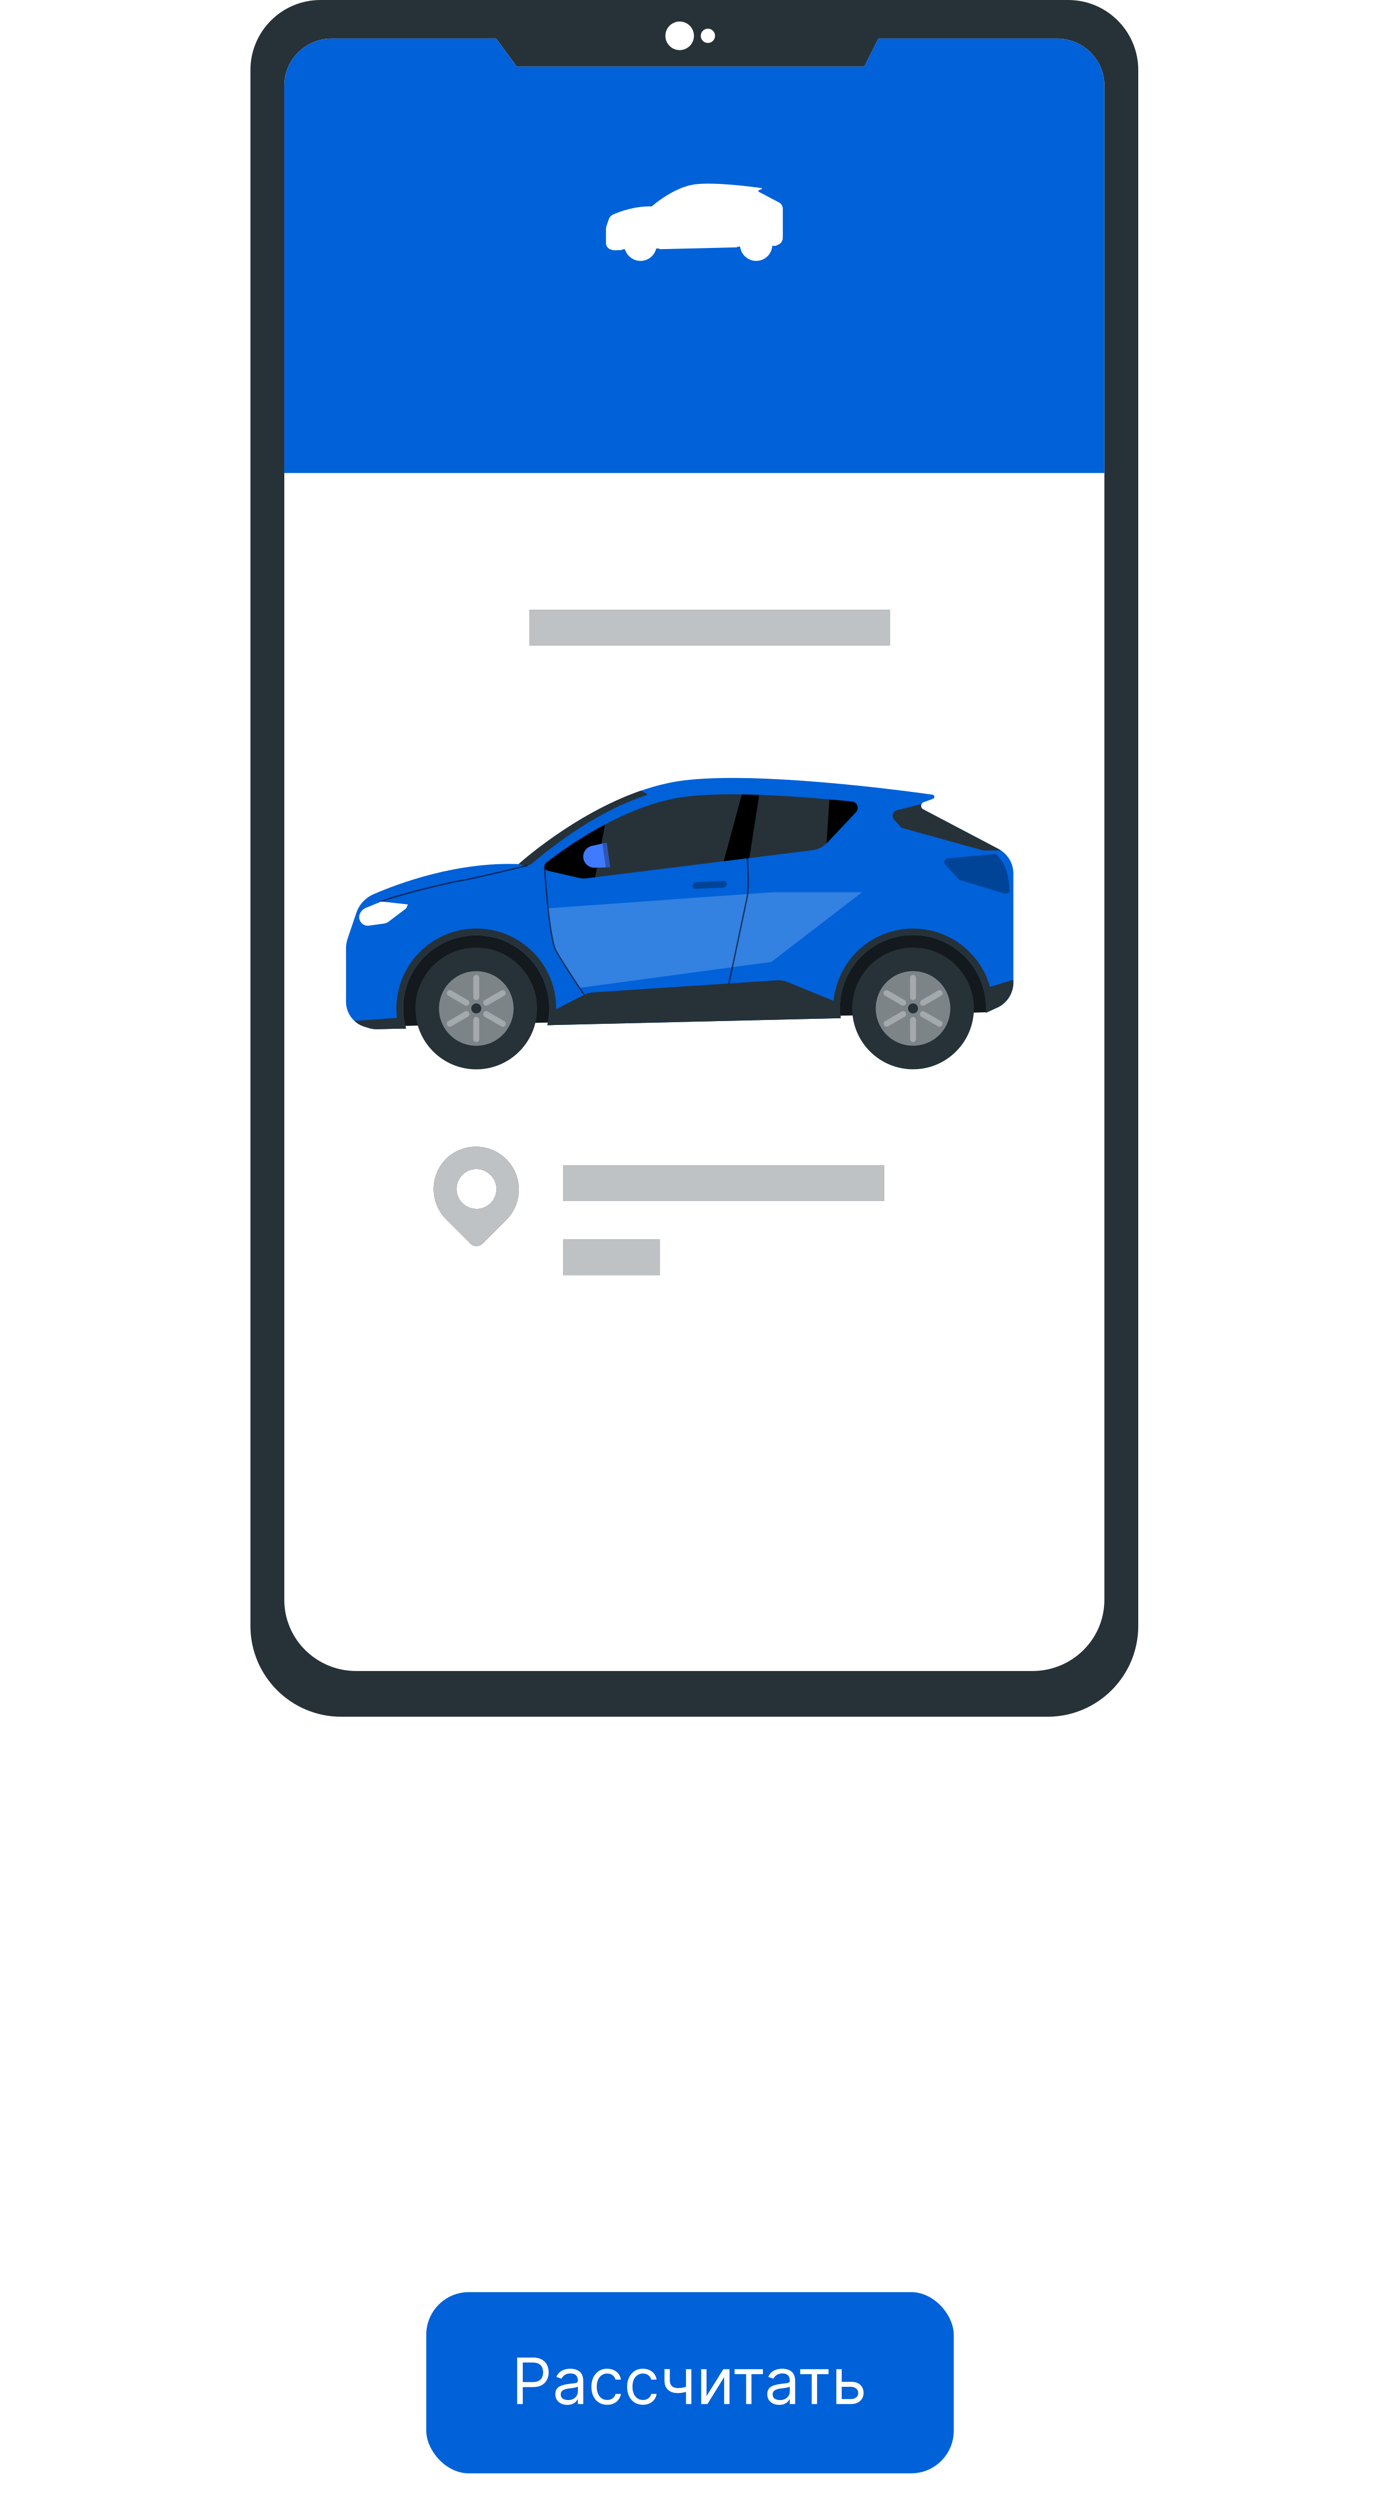 <svg width="259" height="469" viewBox="0 0 259 469" fill="none" xmlns="http://www.w3.org/2000/svg">
<path d="M60.14 0H200.49C207.74 0 213.63 5.89 213.63 13.14V305.03C213.63 314.43 206 322.06 196.6 322.06H64.03C54.63 322.06 47 314.43 47 305.03V13.14C47 5.89 52.89 0 60.14 0Z" fill="#263238"/>
<path d="M164.86 7.23L162.19 12.5H96.99L93.11 7.23H62.29C57.36 7.23 53.36 11.18 53.36 16.05V300.15C53.36 307.51 59.4 313.48 66.85 313.48H193.78C201.23 313.48 207.27 307.51 207.27 300.15V16.05C207.27 11.18 203.27 7.23 198.34 7.23H164.85H164.86Z" fill="white"/>
<path d="M130.24 6.72C130.24 8.2 129.04 9.4 127.56 9.4C126.08 9.4 124.88 8.2 124.88 6.72C124.88 5.24 126.08 4.04 127.56 4.04C129.04 4.04 130.24 5.24 130.24 6.72Z" fill="white"/>
<path d="M134.2 6.72C134.2 7.46 133.6 8.06 132.86 8.06C132.12 8.06 131.52 7.46 131.52 6.72C131.52 5.98 132.12 5.38 132.86 5.38C133.6 5.38 134.2 5.98 134.2 6.72Z" fill="white"/>
<path d="M198.34 7.23H164.85L162.18 12.5H96.99L93.11 7.23H62.29C57.36 7.23 53.36 11.18 53.36 16.05V88.74H207.27V16.05C207.27 11.18 203.27 7.23 198.34 7.23Z" fill="#0061D9"/>
<path d="M146.92 44.47V39.18C146.92 38.72 146.69 38.29 146.31 38.04C146.31 38.04 146.23 37.99 146.19 37.97L142.44 36C142.44 36 142.42 35.99 142.41 35.98C142.38 35.96 142.36 35.93 142.35 35.9C142.31 35.8 142.36 35.68 142.47 35.65L142.93 35.49C142.93 35.49 143 35.44 143 35.4C143 35.34 142.97 35.29 142.91 35.28C141.13 35.03 134.2 34.13 130.55 34.57C129.82 34.66 129.1 34.84 128.4 35.08C125.95 35.93 123.82 37.5 122.86 38.27C122.51 38.55 122.32 38.73 122.32 38.73C119.23 38.61 116.34 39.69 115.1 40.23C114.7 40.41 114.39 40.74 114.25 41.16L113.82 42.42C113.76 42.58 113.73 42.75 113.73 42.92V45.58C113.73 46.15 114.1 46.65 114.65 46.82L114.87 46.89C115 46.93 115.14 46.95 115.28 46.95L116.71 46.92C116.71 46.92 116.69 46.84 116.68 46.79L117.3 46.77C117.44 47.24 117.69 47.69 118.07 48.06C119.25 49.24 121.17 49.24 122.35 48.06C122.76 47.65 123.03 47.16 123.15 46.63H123.77C123.77 46.63 123.75 46.7 123.74 46.75L137.99 46.41H138.33C138.33 46.36 138.32 46.32 138.31 46.28H138.91C138.98 46.92 139.27 47.56 139.78 48.06C140.96 49.24 142.88 49.24 144.06 48.06C144.6 47.52 144.89 46.83 144.94 46.12H145.55C145.55 46.12 145.59 46.12 145.61 46.1L145.9 45.97L146.1 45.88C146.59 45.66 146.91 45.17 146.91 44.63V44.49L146.92 44.47Z" fill="white"/>
<path d="M185.24 189.89L69.4 192.6V172.79H186.35L185.24 189.89Z" fill="#263238"/>
<path opacity="0.5" d="M185.24 189.89L69.4 192.6V172.79H186.35L185.24 189.89Z" fill="black"/>
<path d="M64.94 177.87V187.92C64.94 190.07 66.34 191.97 68.4 192.61L69.22 192.86C69.72 193.02 70.25 193.09 70.78 193.08L76.19 192.95C75.55 190.7 75.49 188.33 76.03 186.05C77.76 178.68 85.14 174.11 92.51 175.84C99.88 177.57 104.45 184.95 102.72 192.32L157.77 191.01C157.68 190.37 157.64 189.72 157.64 189.07C157.67 181.5 163.84 175.39 171.41 175.42C178.98 175.45 185.09 181.62 185.06 189.19C185.06 189.46 185.04 189.72 185.04 189.98C185.11 189.95 185.19 189.92 185.26 189.89L187.14 189.05C189 188.21 190.19 186.36 190.19 184.33V163.87C190.19 161.94 189.12 160.18 187.42 159.28L173.27 151.84C173.11 151.75 172.98 151.61 172.92 151.44C172.78 151.05 172.98 150.62 173.36 150.48L175.09 149.86C175.24 149.81 175.34 149.68 175.36 149.53C175.39 149.31 175.23 149.11 175.01 149.08C168.29 148.14 142.14 144.72 128.39 146.4C112.53 148.34 97.34 162.1 97.34 162.1C85.67 161.66 74.78 165.72 70.09 167.76C68.58 168.42 67.41 169.69 66.88 171.25L65.27 176C65.06 176.6 64.95 177.23 64.94 177.87Z" fill="#0061D9"/>
<path d="M157.77 191.01C157.69 190.41 157.65 189.8 157.65 189.19C157.65 188.88 157.66 188.57 157.68 188.27L147.73 184.2C147.15 183.96 146.52 183.86 145.89 183.9L111.26 186.17C110.69 186.21 110.14 186.36 109.64 186.62L103.06 190C103.01 190.78 102.9 191.56 102.72 192.32L157.77 191.01Z" fill="#263238"/>
<path d="M190.18 184.32V183.8L184.55 185.52C184.88 186.71 185.04 187.95 185.04 189.18C185.04 189.45 185.02 189.71 185.02 189.97C185.09 189.94 185.17 189.91 185.24 189.88L187.13 189.04C188.99 188.2 190.18 186.35 190.18 184.32Z" fill="#263238"/>
<path d="M66.54 191.53C67.08 192.03 67.72 192.4 68.42 192.61L69.24 192.86C69.74 193.02 70.27 193.09 70.8 193.08L76.21 192.95C76.01 192.27 75.87 191.57 75.79 190.86L66.55 191.53H66.54Z" fill="#263238"/>
<path d="M171.37 174.19C170.75 174.19 170.13 174.23 169.51 174.31C161.3 175.34 155.47 182.83 156.49 191.04L157.79 191.01C157.7 190.37 157.66 189.72 157.66 189.07C157.69 181.5 163.86 175.39 171.43 175.42C179 175.45 185.11 181.62 185.08 189.19C185.08 189.46 185.06 189.72 185.06 189.98C185.13 189.95 185.21 189.92 185.28 189.89L186.36 189.4V189.19C186.36 180.91 179.64 174.2 171.36 174.2H171.37V174.19Z" fill="#263238"/>
<path d="M89.39 174.19C88.11 174.19 86.83 174.35 85.6 174.68C77.59 176.77 72.79 184.97 74.88 192.98L76.21 192.95C75.57 190.7 75.51 188.33 76.05 186.05C77.78 178.68 85.16 174.11 92.53 175.84C99.9 177.57 104.47 184.95 102.74 192.32L104.07 192.29C104.29 191.27 104.39 190.23 104.39 189.18C104.39 180.9 97.68 174.19 89.4 174.19H89.39Z" fill="#263238"/>
<path d="M102.52 161.84C102.36 161.96 102.25 162.13 102.21 162.33C102.11 162.79 102.39 163.25 102.85 163.35L108.6 164.67C109.11 164.79 109.64 164.82 110.15 164.75L152.48 159.5C153.51 159.37 154.46 158.89 155.18 158.13L160.63 152.36C160.81 152.17 160.92 151.92 160.95 151.66C161.01 151.01 160.54 150.43 159.89 150.37C149.71 149.34 136.84 148.46 128.75 149.45C118.14 150.75 107.58 157.92 102.51 161.83L102.52 161.84Z" fill="#263238"/>
<g opacity="0.3">
<path d="M130.34 166.71C130.07 166.61 129.93 166.31 130.03 166.04C130.15 165.7 130.46 165.47 130.82 165.46L135.87 165.25C135.94 165.25 136.01 165.25 136.07 165.28C136.34 165.38 136.49 165.68 136.39 165.95C136.27 166.29 135.95 166.52 135.6 166.53L130.55 166.74C130.48 166.74 130.41 166.74 130.35 166.71H130.34Z" fill="black"/>
</g>
<path d="M167.89 152.24C167.44 152.64 167.4 153.32 167.8 153.77L169 155.07C169.14 155.22 169.31 155.32 169.51 155.38L184.18 159.45C184.44 159.52 184.7 159.55 184.96 159.55H187.87C187.72 159.45 187.56 159.36 187.4 159.27L173.25 151.82C172.89 151.64 172.75 151.21 172.92 150.85L168.32 152C168.16 152.04 168.01 152.12 167.88 152.24H167.89Z" fill="#263238"/>
<path d="M97.34 162.08L98.14 162.31C98.76 162.49 99.43 162.34 99.92 161.93C104.56 158.01 112.62 151.99 121.33 149.18C121.37 149.17 121.4 149.14 121.42 149.11C121.46 149.03 121.44 148.93 121.36 148.89L120.28 148.33C107.72 152.68 97.35 162.09 97.35 162.09L97.34 162.08Z" fill="#263238"/>
<path opacity="0.2" d="M144.91 167.38L102.73 170.4L103.52 175.6C103.76 177.19 104.35 178.71 105.25 180.05L108.78 185.32L144.78 180.45L161.8 167.38H144.91Z" fill="white"/>
<path d="M171.36 200.6C177.667 200.6 182.78 195.487 182.78 189.18C182.78 182.873 177.667 177.76 171.36 177.76C165.053 177.76 159.94 182.873 159.94 189.18C159.94 195.487 165.053 200.6 171.36 200.6Z" fill="#263238"/>
<path opacity="0.4" d="M176.31 194.13C173.58 196.86 169.14 196.86 166.41 194.13C163.68 191.4 163.68 186.96 166.41 184.23C169.14 181.5 173.58 181.5 176.31 184.23C179.04 186.96 179.04 191.4 176.31 194.13Z" fill="white"/>
<g opacity="0.3">
<path d="M171.92 183.45C171.92 183.141 171.669 182.89 171.36 182.89C171.051 182.89 170.8 183.141 170.8 183.45V187.04C170.8 187.349 171.051 187.6 171.36 187.6C171.669 187.6 171.92 187.349 171.92 187.04V183.45Z" fill="white"/>
</g>
<g opacity="0.3">
<path d="M171.92 191.34C171.92 191.031 171.669 190.78 171.36 190.78C171.051 190.78 170.8 191.031 170.8 191.34V194.93C170.8 195.239 171.051 195.49 171.36 195.49C171.669 195.49 171.92 195.239 171.92 194.93V191.34Z" fill="white"/>
</g>
<g opacity="0.3">
<path d="M173.5 188.6C173.23 188.75 172.89 188.66 172.74 188.39C172.59 188.12 172.68 187.78 172.95 187.63L176.06 185.83C176.33 185.67 176.67 185.77 176.83 186.04C176.98 186.31 176.89 186.65 176.62 186.8L173.51 188.6H173.5Z" fill="white"/>
</g>
<g opacity="0.3">
<path d="M166.67 192.53C166.4 192.68 166.06 192.59 165.91 192.32C165.76 192.05 165.85 191.71 166.12 191.56L169.23 189.76C169.5 189.6 169.84 189.7 169.99 189.96C170.15 190.23 170.06 190.57 169.79 190.73L166.68 192.53H166.67Z" fill="white"/>
</g>
<g opacity="0.3">
<path d="M176.05 192.54L172.94 190.74C172.67 190.58 172.58 190.24 172.73 189.97C172.89 189.7 173.23 189.61 173.5 189.77L176.61 191.57C176.88 191.73 176.97 192.07 176.82 192.33C176.66 192.6 176.32 192.69 176.05 192.54Z" fill="white"/>
</g>
<g opacity="0.3">
<path d="M169.98 188.39C169.83 188.66 169.48 188.75 169.22 188.59L166.11 186.79C165.84 186.63 165.75 186.29 165.91 186.03C166.06 185.76 166.41 185.67 166.67 185.82L169.78 187.62C170.05 187.78 170.14 188.12 169.98 188.38V188.39Z" fill="white"/>
</g>
<path d="M170.42 189.18C170.42 188.66 170.84 188.24 171.36 188.24C171.88 188.24 172.3 188.66 172.3 189.18C172.3 189.7 171.88 190.12 171.36 190.12C170.84 190.12 170.42 189.7 170.42 189.18Z" fill="#263238"/>
<path d="M89.38 200.61C95.687 200.61 100.8 195.497 100.8 189.19C100.8 182.883 95.687 177.77 89.38 177.77C83.073 177.77 77.96 182.883 77.96 189.19C77.96 195.497 83.073 200.61 89.38 200.61Z" fill="#263238"/>
<path opacity="0.4" d="M94.34 194.14C91.61 196.87 87.17 196.87 84.44 194.14C81.71 191.41 81.71 186.97 84.44 184.24C87.17 181.51 91.61 181.51 94.34 184.24C97.07 186.97 97.07 191.41 94.34 194.14Z" fill="white"/>
<g opacity="0.3">
<path d="M89.94 183.45C89.94 183.141 89.689 182.89 89.38 182.89C89.071 182.89 88.82 183.141 88.82 183.45V187.04C88.82 187.349 89.071 187.6 89.38 187.6C89.689 187.6 89.94 187.349 89.94 187.04V183.45Z" fill="white"/>
</g>
<g opacity="0.3">
<path d="M89.94 191.34C89.94 191.031 89.689 190.78 89.38 190.78C89.071 190.78 88.82 191.031 88.82 191.34V194.93C88.82 195.239 89.071 195.49 89.38 195.49C89.689 195.49 89.94 195.239 89.94 194.93V191.34Z" fill="white"/>
</g>
<g opacity="0.3">
<path d="M91.52 188.6C91.25 188.75 90.91 188.66 90.76 188.39C90.6 188.12 90.7 187.78 90.96 187.63L94.07 185.83C94.34 185.68 94.68 185.77 94.83 186.04C94.98 186.31 94.89 186.65 94.62 186.8L91.51 188.6H91.52Z" fill="white"/>
</g>
<g opacity="0.3">
<path d="M83.93 192.32C83.78 192.05 83.87 191.71 84.14 191.56L87.25 189.76C87.52 189.6 87.86 189.69 88.02 189.96C88.18 190.23 88.08 190.57 87.81 190.73L84.7 192.53C84.43 192.69 84.09 192.59 83.93 192.32Z" fill="white"/>
</g>
<g opacity="0.3">
<path d="M94.84 192.34C94.69 192.61 94.34 192.7 94.08 192.54L90.97 190.74C90.7 190.58 90.61 190.24 90.77 189.97C90.93 189.7 91.27 189.61 91.53 189.77L94.64 191.57C94.91 191.73 95 192.07 94.84 192.33V192.34Z" fill="white"/>
</g>
<g opacity="0.3">
<path d="M88 188.39C87.84 188.66 87.5 188.75 87.24 188.59L84.13 186.79C83.86 186.63 83.77 186.29 83.93 186.03C84.09 185.76 84.43 185.67 84.7 185.82L87.81 187.62C88.08 187.78 88.17 188.12 88.01 188.38L88 188.39Z" fill="white"/>
</g>
<path d="M89.39 188.24C89.91 188.24 90.33 188.66 90.33 189.18C90.33 189.7 89.91 190.12 89.39 190.12C88.87 190.12 88.45 189.7 88.45 189.18C88.45 188.66 88.87 188.24 89.39 188.24Z" fill="#263238"/>
<path opacity="0.3" d="M188.98 167.64C189.36 167.52 189.57 167.12 189.45 166.74C189.32 164.34 188.81 162.2 187.33 160.72C187.23 160.4 186.92 160.18 186.58 160.21L177.88 161.03C177.73 161.05 177.59 161.11 177.47 161.21C177.17 161.48 177.15 161.93 177.42 162.23L179.91 164.92C180 165.01 180.11 165.08 180.23 165.12L188.56 167.64C188.69 167.68 188.84 167.68 188.97 167.64H188.98Z" fill="black"/>
<path d="M102.21 162.33C102.11 162.79 102.39 163.25 102.85 163.35L108.6 164.67C109.11 164.79 109.64 164.82 110.15 164.75L111.69 164.56L113.54 154.68C109.68 156.76 105.99 159.16 102.52 161.84C102.36 161.96 102.25 162.13 102.21 162.33Z" fill="black"/>
<path d="M139.23 149.04L135.83 161.56L140.64 160.96L142.49 149.12C141.39 149.08 140.3 149.06 139.23 149.04Z" fill="black"/>
<path d="M160.97 151.66C161.03 151.01 160.56 150.44 159.91 150.37C158.55 150.23 157.11 150.1 155.67 149.97L155.13 158.21L155.2 158.14L160.65 152.37C160.84 152.18 160.95 151.93 160.98 151.66H160.97Z" fill="black"/>
<path d="M111.53 162.77C110.39 162.77 109.46 161.84 109.46 160.7C109.46 159.73 110.14 158.89 111.09 158.68L113.86 158.07L114.51 162.7L111.6 162.78H111.55L111.53 162.77Z" fill="#407BFF"/>
<path opacity="0.3" d="M113.69 162.72L114.5 162.69L113.85 158.06L113.06 158.24L113.69 162.72Z" fill="black"/>
<path opacity="0.6" d="M140.24 160.21C140.24 160.21 140.63 166.31 140.24 168.26C139.85 170.21 136.81 184.48 136.81 184.48" stroke="black" stroke-width="0.25" stroke-linecap="round" stroke-linejoin="round"/>
<path opacity="0.6" d="M102.21 162.72C102.21 162.72 102.99 175.9 104.38 178.4C105.73 180.83 109.64 186.62 109.64 186.62" stroke="black" stroke-width="0.25" stroke-linecap="round" stroke-linejoin="round"/>
<path opacity="0.6" d="M98.91 162.38C98.91 162.38 89.18 164.78 86.32 165.24C83.97 165.62 74.42 167.94 71.54 169.12" stroke="black" stroke-width="0.25" stroke-linecap="round" stroke-linejoin="round"/>
<path d="M167.03 114.41H99.39V121.12H167.03V114.41Z" fill="#263238"/>
<path opacity="0.7" d="M167.03 114.41H99.39V121.12H167.03V114.41Z" fill="white"/>
<path d="M165.94 218.62H105.71V225.33H165.94V218.62Z" fill="#263238"/>
<path opacity="0.7" d="M165.94 218.62H105.71V225.33H165.94V218.62Z" fill="white"/>
<path d="M123.83 232.52H105.71V239.23H123.83V232.52Z" fill="#263238"/>
<path opacity="0.7" d="M123.83 232.52H105.71V239.23H123.83V232.52Z" fill="white"/>
<path d="M83.74 217.36C86.94 214.28 92.04 214.37 95.13 217.58C98.13 220.7 98.13 225.63 95.13 228.75L90.58 233.3C89.95 233.93 88.92 233.93 88.29 233.3L83.74 228.75C80.6 225.61 80.6 220.51 83.74 217.37V217.36ZM89.43 226.79C91.55 226.79 93.26 225.02 93.16 222.88C93.07 220.98 91.51 219.41 89.6 219.32C87.46 219.22 85.69 220.93 85.69 223.05C85.69 225.11 87.37 226.78 89.43 226.78V226.79Z" fill="#263238"/>
<path opacity="0.7" d="M83.74 217.36C86.94 214.28 92.04 214.37 95.13 217.58C98.13 220.7 98.13 225.63 95.13 228.75L90.58 233.3C89.95 233.93 88.92 233.93 88.29 233.3L83.74 228.75C80.6 225.61 80.6 220.51 83.74 217.37V217.36ZM89.43 226.79C91.55 226.79 93.26 225.02 93.16 222.88C93.07 220.98 91.51 219.41 89.6 219.32C87.46 219.22 85.69 220.93 85.69 223.05C85.69 225.11 87.37 226.78 89.43 226.78V226.79Z" fill="white"/>
<path d="M76.55 169.67L71.55 169.13L68.67 170.31C68.07 170.56 67.61 171.08 67.45 171.71C67.36 172.08 67.41 172.46 67.6 172.79L67.65 172.88C67.97 173.43 68.6 173.74 69.23 173.65L72.12 173.25C72.4 173.21 72.67 173.1 72.9 172.93L76.23 170.41L76.56 169.68L76.55 169.67Z" fill="white"/>
<g filter="url(#filter0_dddd_47_601)">
<rect x="80" y="255" width="99" height="34" rx="8" fill="#0061D9"/>
<path d="M97.057 276V267.273H100.006C100.69 267.273 101.25 267.396 101.685 267.643C102.122 267.888 102.446 268.219 102.656 268.636C102.866 269.054 102.972 269.52 102.972 270.034C102.972 270.548 102.866 271.016 102.656 271.436C102.449 271.857 102.128 272.192 101.693 272.442C101.259 272.689 100.702 272.812 100.023 272.812H97.909V271.875H99.989C100.457 271.875 100.834 271.794 101.118 271.632C101.402 271.47 101.608 271.251 101.736 270.976C101.866 270.697 101.932 270.384 101.932 270.034C101.932 269.685 101.866 269.372 101.736 269.097C101.608 268.821 101.401 268.605 101.114 268.449C100.827 268.29 100.446 268.21 99.972 268.21H98.114V276H97.057ZM106.464 276.153C106.049 276.153 105.673 276.075 105.335 275.919C104.996 275.76 104.728 275.531 104.529 275.233C104.33 274.932 104.231 274.568 104.231 274.142C104.231 273.767 104.305 273.463 104.452 273.23C104.6 272.994 104.798 272.81 105.045 272.676C105.292 272.543 105.565 272.443 105.863 272.378C106.164 272.31 106.467 272.256 106.771 272.216C107.168 272.165 107.491 272.126 107.738 272.101C107.988 272.072 108.17 272.026 108.283 271.96C108.4 271.895 108.458 271.781 108.458 271.619V271.585C108.458 271.165 108.343 270.838 108.113 270.605C107.886 270.372 107.54 270.256 107.077 270.256C106.597 270.256 106.221 270.361 105.948 270.571C105.675 270.781 105.484 271.006 105.373 271.244L104.418 270.903C104.589 270.506 104.816 270.196 105.1 269.974C105.387 269.75 105.7 269.594 106.038 269.506C106.379 269.415 106.714 269.369 107.043 269.369C107.254 269.369 107.495 269.395 107.768 269.446C108.043 269.494 108.309 269.595 108.565 269.749C108.823 269.902 109.038 270.134 109.208 270.443C109.379 270.753 109.464 271.168 109.464 271.688V276H108.458V275.114H108.407C108.339 275.256 108.225 275.408 108.066 275.57C107.907 275.732 107.695 275.869 107.431 275.983C107.167 276.097 106.844 276.153 106.464 276.153ZM106.617 275.25C107.015 275.25 107.35 275.172 107.623 275.016C107.898 274.859 108.106 274.658 108.245 274.411C108.387 274.163 108.458 273.903 108.458 273.631V272.71C108.415 272.761 108.322 272.808 108.177 272.851C108.035 272.891 107.87 272.926 107.683 272.957C107.498 272.986 107.317 273.011 107.141 273.034C106.968 273.054 106.827 273.071 106.719 273.085C106.458 273.119 106.214 273.175 105.987 273.251C105.762 273.325 105.58 273.437 105.441 273.588C105.305 273.736 105.237 273.937 105.237 274.193C105.237 274.543 105.366 274.807 105.624 274.986C105.886 275.162 106.217 275.25 106.617 275.25ZM113.958 276.136C113.345 276.136 112.816 275.991 112.373 275.702C111.93 275.412 111.589 275.013 111.35 274.504C111.112 273.996 110.993 273.415 110.993 272.761C110.993 272.097 111.115 271.51 111.359 271.001C111.606 270.49 111.95 270.091 112.39 269.804C112.833 269.514 113.35 269.369 113.941 269.369C114.402 269.369 114.816 269.455 115.186 269.625C115.555 269.795 115.858 270.034 116.093 270.341C116.329 270.648 116.475 271.006 116.532 271.415H115.527C115.45 271.116 115.279 270.852 115.015 270.622C114.754 270.389 114.402 270.273 113.958 270.273C113.566 270.273 113.223 270.375 112.927 270.58C112.635 270.781 112.406 271.067 112.241 271.436C112.079 271.803 111.998 272.233 111.998 272.727C111.998 273.233 112.078 273.673 112.237 274.048C112.399 274.423 112.626 274.714 112.919 274.922C113.214 275.129 113.561 275.233 113.958 275.233C114.22 275.233 114.457 275.188 114.67 275.097C114.883 275.006 115.064 274.875 115.211 274.705C115.359 274.534 115.464 274.33 115.527 274.091H116.532C116.475 274.477 116.335 274.825 116.11 275.135C115.889 275.442 115.595 275.686 115.228 275.868C114.865 276.047 114.441 276.136 113.958 276.136ZM120.662 276.136C120.048 276.136 119.52 275.991 119.076 275.702C118.633 275.412 118.292 275.013 118.054 274.504C117.815 273.996 117.696 273.415 117.696 272.761C117.696 272.097 117.818 271.51 118.062 271.001C118.309 270.49 118.653 270.091 119.093 269.804C119.537 269.514 120.054 269.369 120.645 269.369C121.105 269.369 121.52 269.455 121.889 269.625C122.258 269.795 122.561 270.034 122.797 270.341C123.032 270.648 123.179 271.006 123.235 271.415H122.23C122.153 271.116 121.983 270.852 121.718 270.622C121.457 270.389 121.105 270.273 120.662 270.273C120.27 270.273 119.926 270.375 119.63 270.58C119.338 270.781 119.109 271.067 118.944 271.436C118.782 271.803 118.701 272.233 118.701 272.727C118.701 273.233 118.781 273.673 118.94 274.048C119.102 274.423 119.329 274.714 119.622 274.922C119.917 275.129 120.264 275.233 120.662 275.233C120.923 275.233 121.16 275.188 121.373 275.097C121.586 275.006 121.767 274.875 121.914 274.705C122.062 274.534 122.167 274.33 122.23 274.091H123.235C123.179 274.477 123.038 274.825 122.814 275.135C122.592 275.442 122.298 275.686 121.931 275.868C121.568 276.047 121.145 276.136 120.662 276.136ZM129.751 269.455V276H128.745V269.455H129.751ZM129.359 272.574V273.511C129.132 273.597 128.906 273.672 128.681 273.737C128.457 273.8 128.221 273.849 127.974 273.886C127.727 273.92 127.456 273.938 127.16 273.938C126.419 273.938 125.824 273.737 125.375 273.337C124.929 272.936 124.706 272.335 124.706 271.534V269.438H125.711V271.534C125.711 271.869 125.775 272.145 125.903 272.361C126.031 272.577 126.204 272.737 126.423 272.842C126.642 272.947 126.887 273 127.16 273C127.586 273 127.971 272.962 128.315 272.885C128.662 272.805 129.01 272.702 129.359 272.574ZM132.602 274.517L135.755 269.455H136.914V276H135.909V270.938L132.772 276H131.596V269.455H132.602V274.517ZM137.866 270.392V269.455H143.184V270.392H141.036V276H140.031V270.392H137.866ZM146.237 276.153C145.822 276.153 145.446 276.075 145.108 275.919C144.77 275.76 144.501 275.531 144.303 275.233C144.104 274.932 144.004 274.568 144.004 274.142C144.004 273.767 144.078 273.463 144.226 273.23C144.374 272.994 144.571 272.81 144.818 272.676C145.065 272.543 145.338 272.443 145.636 272.378C145.938 272.31 146.24 272.256 146.544 272.216C146.942 272.165 147.264 272.126 147.511 272.101C147.761 272.072 147.943 272.026 148.057 271.96C148.173 271.895 148.232 271.781 148.232 271.619V271.585C148.232 271.165 148.116 270.838 147.886 270.605C147.659 270.372 147.314 270.256 146.851 270.256C146.371 270.256 145.994 270.361 145.722 270.571C145.449 270.781 145.257 271.006 145.146 271.244L144.192 270.903C144.362 270.506 144.589 270.196 144.874 269.974C145.161 269.75 145.473 269.594 145.811 269.506C146.152 269.415 146.487 269.369 146.817 269.369C147.027 269.369 147.268 269.395 147.541 269.446C147.817 269.494 148.082 269.595 148.338 269.749C148.597 269.902 148.811 270.134 148.982 270.443C149.152 270.753 149.237 271.168 149.237 271.688V276H148.232V275.114H148.18C148.112 275.256 147.999 275.408 147.839 275.57C147.68 275.732 147.469 275.869 147.205 275.983C146.94 276.097 146.618 276.153 146.237 276.153ZM146.391 275.25C146.788 275.25 147.124 275.172 147.396 275.016C147.672 274.859 147.879 274.658 148.018 274.411C148.161 274.163 148.232 273.903 148.232 273.631V272.71C148.189 272.761 148.095 272.808 147.95 272.851C147.808 272.891 147.643 272.926 147.456 272.957C147.271 272.986 147.091 273.011 146.915 273.034C146.741 273.054 146.601 273.071 146.493 273.085C146.232 273.119 145.987 273.175 145.76 273.251C145.536 273.325 145.354 273.437 145.214 273.588C145.078 273.736 145.01 273.937 145.01 274.193C145.01 274.543 145.139 274.807 145.398 274.986C145.659 275.162 145.99 275.25 146.391 275.25ZM150.182 270.392V269.455H155.5V270.392H153.353V276H152.347V270.392H150.182ZM157.837 271.824H159.712C160.479 271.824 161.065 272.018 161.472 272.408C161.878 272.797 162.081 273.29 162.081 273.886C162.081 274.278 161.99 274.635 161.808 274.956C161.626 275.274 161.359 275.528 161.007 275.719C160.655 275.906 160.223 276 159.712 276H156.967V269.455H157.973V275.062H159.712C160.109 275.062 160.436 274.957 160.692 274.747C160.947 274.537 161.075 274.267 161.075 273.938C161.075 273.591 160.947 273.308 160.692 273.089C160.436 272.871 160.109 272.761 159.712 272.761H157.837V271.824Z" fill="white"/>
</g>
<defs>
<filter id="filter0_dddd_47_601" x="0" y="254.75" width="259" height="214.25" filterUnits="userSpaceOnUse" color-interpolation-filters="sRGB">
<feFlood flood-opacity="0" result="BackgroundImageFix"/>
<feColorMatrix in="SourceAlpha" type="matrix" values="0 0 0 0 0 0 0 0 0 0 0 0 0 0 0 0 0 0 127 0" result="hardAlpha"/>
<feOffset dy="4.375"/>
<feGaussianBlur stdDeviation="2.312"/>
<feColorMatrix type="matrix" values="0 0 0 0 0 0 0 0 0 0.38 0 0 0 0 0.851 0 0 0 0.023 0"/>
<feBlend mode="normal" in2="BackgroundImageFix" result="effect1_dropShadow_47_601"/>
<feColorMatrix in="SourceAlpha" type="matrix" values="0 0 0 0 0 0 0 0 0 0 0 0 0 0 0 0 0 0 127 0" result="hardAlpha"/>
<feOffset dy="20"/>
<feGaussianBlur stdDeviation="6.5"/>
<feColorMatrix type="matrix" values="0 0 0 0 0 0 0 0 0 0.38 0 0 0 0 0.851 0 0 0 0.035 0"/>
<feBlend mode="normal" in2="effect1_dropShadow_47_601" result="effect2_dropShadow_47_601"/>
<feColorMatrix in="SourceAlpha" type="matrix" values="0 0 0 0 0 0 0 0 0 0 0 0 0 0 0 0 0 0 127 0" result="hardAlpha"/>
<feOffset dy="50.625"/>
<feGaussianBlur stdDeviation="17.438"/>
<feColorMatrix type="matrix" values="0 0 0 0 0 0 0 0 0 0.38 0 0 0 0 0.851 0 0 0 0.047 0"/>
<feBlend mode="normal" in2="effect2_dropShadow_47_601" result="effect3_dropShadow_47_601"/>
<feColorMatrix in="SourceAlpha" type="matrix" values="0 0 0 0 0 0 0 0 0 0 0 0 0 0 0 0 0 0 127 0" result="hardAlpha"/>
<feOffset dy="100"/>
<feGaussianBlur stdDeviation="40"/>
<feColorMatrix type="matrix" values="0 0 0 0 0 0 0 0 0 0.38 0 0 0 0 0.851 0 0 0 0.07 0"/>
<feBlend mode="normal" in2="effect3_dropShadow_47_601" result="effect4_dropShadow_47_601"/>
<feBlend mode="normal" in="SourceGraphic" in2="effect4_dropShadow_47_601" result="shape"/>
</filter>
</defs>
</svg>

